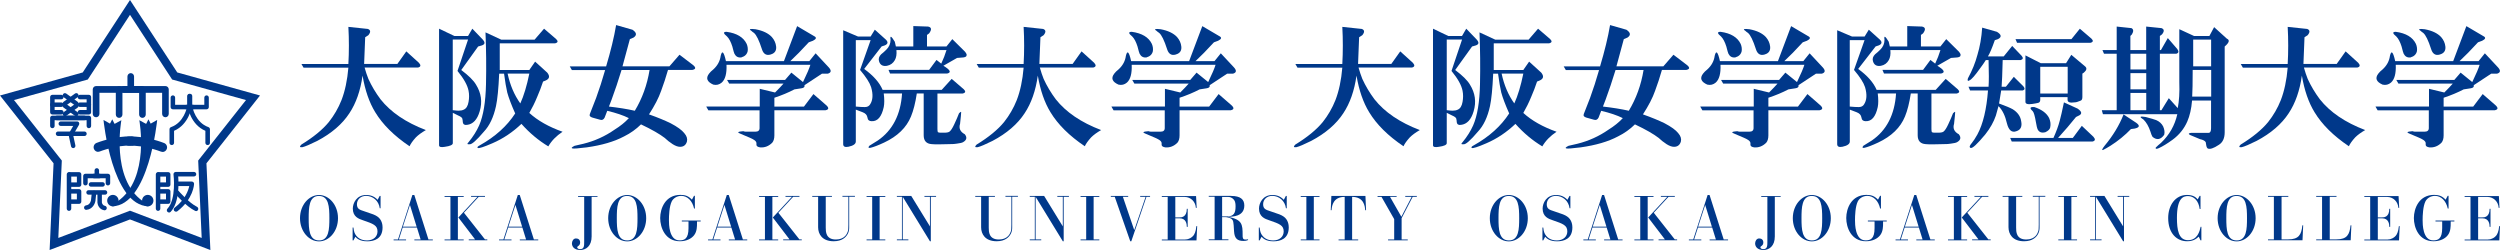 <?xml version="1.0" encoding="UTF-8"?>
<svg id="b" data-name="レイヤー 2" xmlns="http://www.w3.org/2000/svg" viewBox="0 0 400 40">
  <defs>
    <style>
      .d {
        fill: #00388a;
      }
    </style>
  </defs>
  <g id="c" data-name="t">
    <g>
      <g>
        <g>
          <g>
            <g>
              <g>
                <path class="d" d="M14.22,18.32h-1.43c-.2,0-.36-.16-.36-.36s.16-.36.36-.36h1.07v-1.71h-1.07c-.2,0-.36-.16-.36-.36s.16-.36.36-.36h1.43c.2,0,.36.16.36.36v2.43c0,.2-.16.36-.36.36Z"/>
                <path class="d" d="M14.22,17.11h-1.43c-.2,0-.36-.16-.36-.36s.16-.36.36-.36h1.43c.2,0,.36.16.36.36s-.16.36-.36.36Z"/>
              </g>
              <g>
                <path class="d" d="M9.81,18.32h-1.43c-.2,0-.36-.16-.36-.36v-2.43c0-.2.16-.36.36-.36h1.43c.2,0,.36.16.36.36s-.16.36-.36.36h-1.07v1.71h1.07c.2,0,.36.16.36.36s-.16.36-.36.36Z"/>
                <path class="d" d="M9.81,17.11h-1.43c-.2,0-.36-.16-.36-.36s.16-.36.36-.36h1.43c.2,0,.36.16.36.36s-.16.36-.36.36Z"/>
              </g>
              <g>
                <g>
                  <path class="d" d="M12.21,16.93c-.07,0-.14-.02-.21-.07l-1.82-1.31c-.16-.12-.2-.34-.08-.5.11-.16.34-.2.5-.08l1.82,1.31c.16.12.2.34.08.5-.07.1-.18.15-.29.15Z"/>
                  <path class="d" d="M10.39,16.93c-.11,0-.22-.05-.29-.15-.11-.16-.08-.39.08-.5l1.82-1.31c.16-.12.38-.08.5.08.11.16.08.39-.08.5l-1.82,1.31c-.06.05-.14.07-.21.07Z"/>
                </g>
                <g>
                  <path class="d" d="M12.21,18.6c-.07,0-.14-.02-.21-.07l-1.82-1.31c-.16-.12-.2-.34-.08-.5.11-.16.34-.2.5-.08l1.82,1.31c.16.12.2.34.08.5-.07.1-.18.15-.29.15Z"/>
                  <path class="d" d="M10.39,18.6c-.11,0-.22-.05-.29-.15-.11-.16-.08-.39.08-.5l1.82-1.31c.16-.12.38-.08.5.08.11.16.08.39-.08.5l-1.82,1.31c-.06.05-.14.07-.21.07Z"/>
                </g>
              </g>
            </g>
            <g>
              <path class="d" d="M8.38,20.51c-.2,0-.36-.16-.36-.36v-1.28c0-.2.16-.36.36-.36h5.13c.2,0,.36.16.36.36s-.16.36-.36.36h-4.77v.92c0,.2-.16.36-.36.36Z"/>
              <path class="d" d="M14.22,20.51c-.2,0-.36-.16-.36-.36v-.92h-4.77c-.2,0-.36-.16-.36-.36s.16-.36.36-.36h5.13c.2,0,.36.16.36.36v1.28c0,.2-.16.36-.36.36Z"/>
            </g>
            <path class="d" d="M11.72,23.7c-.16,0-.31-.12-.35-.28l-.39-1.81c-.02-.09,0-.18.04-.26l.69-1.2h-1.98c-.2,0-.36-.16-.36-.36s.16-.36.36-.36h2.6c.13,0,.25.07.31.18.06.11.06.25,0,.36l-.94,1.62.36,1.67c.04.19-.08.39-.27.43-.03,0-.05,0-.08,0Z"/>
            <path class="d" d="M13.51,21.76h-4.22c-.2,0-.36-.16-.36-.36s.16-.36.36-.36h4.22c.2,0,.36.16.36.36s-.16.36-.36.36Z"/>
          </g>
          <g>
            <g>
              <path class="d" d="M30.87,17.49h-3.21c-.2,0-.36-.16-.36-.36v-1.51c0-.2.16-.36.36-.36s.36.16.36.36v1.15h2.86c.2,0,.36.16.36.36s-.16.36-.36.36Z"/>
              <path class="d" d="M33.04,17.49h-3.21c-.2,0-.36-.16-.36-.36s.16-.36.36-.36h2.86v-1.15c0-.2.16-.36.36-.36s.36.16.36.36v1.51c0,.2-.16.36-.36.36Z"/>
            </g>
            <g>
              <path class="d" d="M27.48,23.21c-.2,0-.36-.16-.36-.36v-2.17c0-.15.1-.29.24-.34,2.06-.73,2.54-3.07,2.59-3.33v-1.64c0-.2.16-.36.36-.36s.36.16.36.36v1.67s0,.04,0,.05c-.02.12-.46,2.83-2.82,3.84v1.92c0,.2-.16.36-.36.36Z"/>
              <path class="d" d="M33.22,23.21c-.2,0-.36-.16-.36-.36v-1.92c-2.36-1-2.8-3.72-2.82-3.84,0-.02,0-.04,0-.05v-1.67c0-.2.16-.36.36-.36s.36.16.36.36v1.64c.05.26.53,2.61,2.59,3.33.14.05.24.19.24.34v2.17c0,.2-.16.36-.36.36Z"/>
            </g>
          </g>
          <g>
            <path class="d" d="M11.04,33.74c-.2,0-.36-.16-.36-.36v-5.48c0-.2.16-.36.36-.36s.36.16.36.36v5.48c0,.2-.16.36-.36.36Z"/>
            <path class="d" d="M12.66,29.9h-1.24c-.2,0-.36-.16-.36-.36s.16-.36.36-.36h.88v-.92h-1.14c-.2,0-.36-.16-.36-.36s.16-.36.36-.36h1.49c.2,0,.36.16.36.36v1.64c0,.2-.16.36-.36.36Z"/>
            <path class="d" d="M12.66,32.62h-1.24c-.2,0-.36-.16-.36-.36s.16-.36.36-.36h.88v-.92h-.98c-.2,0-.36-.16-.36-.36s.16-.36.36-.36h1.33c.2,0,.36.16.36.36v1.64c0,.2-.16.36-.36.36Z"/>
          </g>
          <g>
            <path class="d" d="M25.29,33.74c-.2,0-.36-.16-.36-.36v-5.48c0-.2.16-.36.36-.36s.36.16.36.36v5.48c0,.2-.16.36-.36.36Z"/>
            <path class="d" d="M26.92,29.9h-1.24c-.2,0-.36-.16-.36-.36s.16-.36.36-.36h.88v-.92h-1.14c-.2,0-.36-.16-.36-.36s.16-.36.36-.36h1.49c.2,0,.36.16.36.36v1.64c0,.2-.16.36-.36.36Z"/>
            <path class="d" d="M26.92,32.62h-1.24c-.2,0-.36-.16-.36-.36s.16-.36.36-.36h.88v-.92h-.98c-.2,0-.36-.16-.36-.36s.16-.36.36-.36h1.33c.2,0,.36.16.36.36v1.64c0,.2-.16.36-.36.36Z"/>
          </g>
          <g>
            <path class="d" d="M13.67,29.67c-.2,0-.36-.16-.36-.36v-1.15c0-.2.16-.36.36-.36h2.24c.2,0,.36.16.36.36s-.16.36-.36.36h-1.88v.79c0,.2-.16.36-.36.36Z"/>
            <path class="d" d="M17.27,29.67c-.2,0-.36-.16-.36-.36v-.79h-1.88c-.2,0-.36-.16-.36-.36s.16-.36.36-.36h2.24c.2,0,.36.16.36.36v1.15c0,.2-.16.36-.36.36Z"/>
          </g>
          <g>
            <path class="d" d="M16.41,29.87h-1.85c-.2,0-.36-.16-.36-.36s.16-.36.36-.36h1.85c.2,0,.36.16.36.36s-.16.36-.36.36Z"/>
            <path class="d" d="M16.8,31.15h-2.63c-.2,0-.36-.16-.36-.36s.16-.36.36-.36h2.63c.2,0,.36.16.36.36s-.16.36-.36.36Z"/>
          </g>
          <path class="d" d="M13.8,33.58c-.18,0-.33-.14-.35-.32-.02-.2.12-.37.32-.4.66-.07.79-.81.79-.82l.13-1.2c.02-.2.2-.34.39-.32.2.02.34.2.32.4l-.13,1.21c-.07.46-.46,1.34-1.42,1.44-.01,0-.02,0-.04,0Z"/>
          <path class="d" d="M16.72,33.64s-.04,0-.06,0c-.78-.14-1.04-.85-1.07-1.21v-1.44c0-.2.16-.36.35-.36s.36.16.36.36v1.39c.01.09.09.48.49.55.19.04.32.22.29.42-.03.17-.18.3-.35.3Z"/>
          <path class="d" d="M15.49,28.42c-.2,0-.36-.16-.36-.36v-.79c0-.2.16-.36.36-.36s.36.16.36.36v.79c0,.2-.16.36-.36.36Z"/>
          <path class="d" d="M27.05,34c-.09,0-.18-.03-.25-.1-.14-.14-.15-.37-.01-.51,1.45-1.53.98-5.44.97-5.48-.01-.1.02-.21.09-.28s.16-.12.27-.12h2.92c.2,0,.36.16.36.36s-.16.36-.36.36h-2.53c.09,1.11.19,4.19-1.21,5.67-.07.07-.16.11-.26.11Z"/>
          <path class="d" d="M28.15,33.87c-.11,0-.21-.05-.28-.14-.12-.16-.09-.38.07-.5,1.72-1.32,2.2-2.79,2.34-3.46h-1.93c-.2,0-.36-.16-.36-.36s.16-.36.36-.36h2.34c.1,0,.19.04.26.11.07.07.1.16.1.26,0,.1-.1,2.39-2.67,4.38-.06.05-.14.07-.22.07Z"/>
          <path class="d" d="M31.36,33.77c-.05,0-.1-.01-.15-.04-1.41-.68-3.1-2.63-3.17-2.71-.13-.15-.11-.38.04-.51.15-.13.37-.11.5.04.02.02,1.66,1.92,2.94,2.54.18.09.25.3.17.48-.06.13-.19.21-.32.21Z"/>
          <g>
            <g>
              <g>
                <path class="d" d="M15.37,18.76c-.3,0-.53-.24-.53-.54v-3.91c0-.3.24-.54.53-.54h7.21c.3,0,.53.24.53.54s-.24.54-.53.54h-6.67v3.37c0,.3-.24.54-.53.54Z"/>
                <path class="d" d="M26.47,18.76c-.3,0-.53-.24-.53-.54v-3.37h-6.09c-.3,0-.53-.24-.53-.54s.24-.54.53-.54h6.62c.3,0,.53.24.53.54v3.91c0,.3-.24.54-.53.54Z"/>
              </g>
              <g>
                <path class="d" d="M19.06,18.86c-.3,0-.53-.24-.53-.54v-3.97c0-.3.24-.54.53-.54s.53.24.53.54v3.97c0,.3-.24.54-.53.54Z"/>
                <path class="d" d="M22.79,18.86c-.3,0-.53-.24-.53-.54v-3.97c0-.3.24-.54.53-.54s.53.24.53.54v3.97c0,.3-.24.54-.53.54Z"/>
              </g>
            </g>
            <path class="d" d="M20.92,14.75c-.3,0-.53-.24-.53-.54v-1.97c0-.3.24-.54.53-.54s.53.24.53.54v1.97c0,.3-.24.54-.53.54Z"/>
          </g>
          <g>
            <g>
              <g>
                <path class="d" d="M18.45,19.76l.97-.53s-1.75,9.35,3.44,12.96l.91.82c-5.88-.1-7.21-13.82-7.21-13.82l1.04.59.36-.69.36.72"/>
                <path class="d" d="M24.55,32.1c0,.51-.41.92-.91.92s-.91-.41-.91-.92.41-.92.91-.92.91.41.91.92Z"/>
              </g>
              <g>
                <path class="d" d="M23.26,19.76l-.97-.53s1.75,9.35-3.44,12.96l-.91.82c5.88-.1,7.21-13.82,7.21-13.82l-1.04.59-.36-.69-.36.72"/>
                <path class="d" d="M17.15,32.1c0,.51.41.92.91.92s.91-.41.91-.92-.41-.92-.91-.92-.91.41-.91.92Z"/>
              </g>
            </g>
            <g>
              <path class="d" d="M15.71,24.3c-.29,0-.57-.18-.68-.47-.15-.38.04-.81.41-.96.12-.05,2.97-1.17,5.69-1.04.4.02.71.37.69.77-.02.41-.36.72-.76.7-2.4-.12-5.06.92-5.08.93-.09.03-.18.05-.27.05Z"/>
              <path class="d" d="M26,24.3c-.09,0-.18-.02-.27-.05-.03-.01-2.68-1.05-5.08-.93-.4.02-.74-.29-.76-.7-.02-.41.29-.75.69-.77,2.72-.14,5.57.99,5.69,1.04.37.15.56.58.41.96-.11.29-.39.47-.68.47Z"/>
            </g>
          </g>
        </g>
        <path class="d" d="M33.65,40l-12.85-4.89-12.86,4.89.63-13.87L0,15.28l13.24-3.69L20.8,0l7.56,11.59,13.24,3.69-8.57,10.85.63,13.87ZM2.24,16.01l7.65,9.68-.56,12.38,11.47-4.36,11.47,4.36-.56-12.38,7.65-9.68-11.82-3.29-6.74-10.35-6.75,10.35-11.82,3.29Z"/>
      </g>
      <g>
        <g>
          <path class="d" d="M58.35,10.86c.17.61.37,1.2.59,1.76.51,1.12,1.15,2.2,1.94,3.26,1.63,2.06,4.05,3.71,7.26,4.93-.68.39-1.21.78-1.6,1.17-.51.56-.84,1.03-1.01,1.42-2.48-1.67-4.3-3.48-5.49-5.44-.96-1.56-1.63-3.51-2.03-5.86-.34,2.4-1.04,4.41-2.11,6.02-1.13,1.73-2.84,3.21-5.15,4.43-1.13.56-1.91.89-2.36,1-.45.06-.51-.08-.17-.42,1.91-1.17,3.38-2.37,4.39-3.6.84-1.06,1.52-2.23,2.03-3.51.56-1.45.93-3.18,1.1-5.19h-7.17l-.34-.59h7.51c.11-1.95.11-3.93,0-5.94l3.12.33c.45.17.48.5.08,1l-.51.33c-.06,1.45-.11,2.87-.17,4.27h5.32l1.43-2.01,2.03,1.84c.34.39.28.64-.17.75h-8.52Z"/>
          <path class="d" d="M75.57,4.59l1.69,1.76c.39.45.34.75-.17.92l-.59.17-2.7,3.76c1.18.89,1.97,1.67,2.36,2.34.84,1.34,1.04,2.76.59,4.27-.39,1.34-1.07,2.06-2.03,2.17-.39.06-.62-.08-.67-.42,0-.17-.03-.36-.08-.59-.06-.17-.28-.33-.68-.5-.23-.11-.51-.25-.84-.42v4.85c0,.28-.42.47-1.27.59-.62.11-.93.03-.93-.25V4.59l2.45,1.17h2.19l.68-1.17ZM72.44,6.34v11.29c.51.06.82.08.93.08.34,0,.62-.06.84-.17.39-.17.65-.59.76-1.25.11-.61.11-1.2,0-1.76-.17-.89-.76-1.95-1.77-3.18l1.69-5.02h-2.45ZM79.87,11.78c-.11,2.4-.28,4.13-.51,5.19-.39,1.79-1.04,3.15-1.94,4.1-1.18,1.39-1.94,2.06-2.28,2.01-.39.05-.45-.06-.17-.33.73-.89,1.29-1.78,1.69-2.68.68-1.56,1.04-3.76,1.1-6.61.06-2.79.03-5.55-.08-8.28l2.53,1.17h5.32l1.52-1.76,1.94,1.67c.34.33.28.56-.17.67h-8.86v4.27h4.73l.93-1.34,1.94,1.76c.45.56.37.98-.25,1.26l-.42.17c-.28.84-.59,1.65-.93,2.43-.39.95-.82,1.81-1.27,2.59,1.35,1.23,3.12,2.23,5.32,3.01-1.01.67-1.77,1.45-2.28,2.34-1.58-.95-3.01-2.15-4.3-3.6-1.41,1.34-2.95,2.37-4.64,3.1-1.41.61-2.19.86-2.36.75-.11-.11,0-.25.34-.42,2.48-1.39,4.36-3.09,5.66-5.1-.62-1.39-1.04-2.51-1.27-3.35-.17-.72-.34-1.73-.51-3.01h-.76ZM81.22,11.78c.39,1.84,1.07,3.43,2.03,4.77.56-1.23,1.04-2.82,1.44-4.77h-3.46Z"/>
          <path class="d" d="M108.74,8.77l2.19,1.67c.45.39.39.64-.17.75h-3.88c-.34,1.17-.7,2.29-1.1,3.35-.39,1.12-1.04,2.37-1.94,3.76,1.41.5,2.56.98,3.46,1.42,1.07.56,1.8,1.09,2.19,1.59.39.45.53.89.42,1.34-.17.56-.54.84-1.1.84-.34,0-.73-.14-1.18-.42-.51-.33-.93-.67-1.27-1-.79-.61-2.05-1.34-3.8-2.17-.79.78-1.69,1.42-2.7,1.92-1.58.84-3.57,1.42-5.99,1.76-1.35.17-2.11.22-2.28.17-.23-.06-.11-.2.34-.42.45-.11.93-.22,1.43-.33,1.8-.45,3.46-1.2,4.98-2.26.9-.56,1.66-1.17,2.28-1.84-.9-.45-2.06-.84-3.46-1.17-.17.45-.31.81-.42,1.09-.17.33-.42.45-.76.33l-1.18-.33c-.39-.11-.54-.31-.42-.59.17-.45.51-1.31,1.01-2.59.51-1.39.98-2.87,1.43-4.43h-5.32l-.34-.59h5.82c.73-2.45,1.27-4.65,1.6-6.61l2.62.75c.67.45.73.87.17,1.25l-.59.25c-.39,1.45-.79,2.9-1.18,4.35h7.51l1.6-1.84ZM99.45,11.19c-.51,1.67-1.04,3.26-1.6,4.77l-.42,1.09c1.52.17,2.9.39,4.14.67,1.18-1.95,1.97-4.13,2.36-6.52h-4.47Z"/>
          <path class="d" d="M113.04,17.05h8.52v-2.84l2.45.59c.56-.56,1.01-1.03,1.35-1.42h-8.69l-.34-.59h9.28l1.01-1.17,1.86,1.51c.62-1.28,1.01-2.2,1.18-2.76h-13.42c.06,1.39-.2,2.34-.76,2.84-.39.33-.84.45-1.35.33-1.01-.45-1.24-1.03-.68-1.76.17-.22.39-.45.68-.67.67-.61,1.07-1.34,1.18-2.17.22-.95.51-.67.84.84h9.28c.62-1.62,1.32-3.48,2.11-5.6l2.7,1.59c.45.22.39.47-.17.75l-.67.25c-1.13,1.23-2.11,2.23-2.95,3.01h3.04l1.01-1.25,2.11,2.26c.45.5.39.84-.17,1h-.93l-2.79,1.84c.06.28-.11.45-.51.5l-1.1.17c-.96.5-2.03.95-3.21,1.34v1.42h4.73l1.52-2.01,2.11,1.84c.39.39.34.64-.17.75h-8.19v4.02c0,.5-.11.89-.34,1.17-.56.56-1.21.81-1.94.75-.39-.06-.59-.2-.59-.42v-.25c0-.17-.11-.33-.34-.5-.23-.17-.96-.5-2.19-1-.62-.22-.48-.36.42-.42.17.06.31.08.42.08.17,0,.2,0,.08,0h1.43c.45,0,.68-.19.68-.58v-2.84h-8.19l-.34-.59ZM118.61,9.19c-.51.06-.87-.14-1.1-.59-.06-.11-.17-.5-.34-1.17-.23-.72-.51-1.26-.84-1.59-.62-.5-.65-.75-.08-.75,1.63.22,2.7.87,3.21,1.92.17.39.22.78.17,1.17-.11.5-.45.84-1.01,1ZM121.9,7.85c-.45-1.39-.87-2.26-1.27-2.59-.17-.11-.31-.22-.42-.33-.45-.28-.23-.36.67-.25,1.18.22,2.05.64,2.62,1.25.39.45.62.95.68,1.51.06.56-.14.95-.59,1.17-.84.39-1.41.14-1.69-.75Z"/>
          <path class="d" d="M141.4,14.96c.11.89.11,1.62,0,2.17-.34,1.56-.99,2.31-1.94,2.26-.39,0-.62-.19-.67-.59-.06-.39-.31-.67-.76-.84l-1.1-.42v5.1c0,.39-.39.67-1.18.84-.56.11-.84-.03-.84-.42V4.84l2.36,1h2.03l.67-1.09,1.77,1.59c.39.39.34.7-.17.92l-.51.17-2.79,3.6c1.46,1.06,2.45,2.17,2.95,3.35h9.45l1.6-1.76,1.94,1.67c.34.33.28.56-.17.67h-4.05v5.69c0,.28.03.45.08.5.11.06.25.08.42.08h.59c.39,0,.67-.05.84-.17.22-.17.48-.56.76-1.17.34-.72.59-1.31.76-1.76.28-.28.39-.31.34-.08,0,.17-.06.75-.17,1.76-.23.73.03,1.28.76,1.67.39.5.31.92-.25,1.25-.17.11-.51.19-1.01.25-.28.06-.68.08-1.18.08-1.41.05-2.36.05-2.87,0-.84-.06-1.27-.53-1.27-1.42v-6.69h-1.1c-.23,1.51-.54,2.73-.93,3.68-.73,1.79-2.17,3.18-4.3,4.18-.96.45-1.69.72-2.19.84-.34.06-.39-.06-.17-.33.45-.28.9-.56,1.35-.84,2.36-1.62,3.66-4.13,3.88-7.53h-2.95ZM136.93,6.43v10.62c.62.06,1.1.08,1.44.08.39,0,.67-.14.84-.42.45-.67.51-1.59.17-2.76-.23-.72-.82-1.64-1.77-2.76l1.69-4.77h-2.36ZM143.43,8.02c.06.67-.03,1.2-.25,1.59-.28.5-.7.81-1.27.92-.68.11-1.1-.14-1.27-.75-.11-.39,0-.75.34-1.09.28-.22.56-.47.84-.75.45-.45.67-.97.67-1.59-.11-.72.11-.61.68.33.06.22.11.47.17.75h2.79v-3.26l2.36.08c.56.11.62.47.17,1.09l-.34.25v1.84h3.12l.93-1.17,2.03,2.01c.22.28.31.47.25.59,0,.17-.17.28-.51.33l-1.01.08c-.96.56-1.69.98-2.19,1.25,1.12.67,1.32,1.09.59,1.25h-9.12l-.25-.59h6.5l1.18-1.59.76.59c.34-.72.62-1.45.84-2.17h-8.02Z"/>
          <path class="d" d="M166.39,10.86c.17.61.37,1.2.59,1.76.51,1.12,1.15,2.2,1.94,3.26,1.63,2.06,4.05,3.71,7.26,4.93-.68.39-1.21.78-1.6,1.17-.51.56-.84,1.03-1.01,1.42-2.48-1.67-4.3-3.48-5.49-5.44-.96-1.56-1.63-3.51-2.03-5.86-.34,2.4-1.04,4.41-2.11,6.02-1.13,1.73-2.84,3.21-5.15,4.43-1.13.56-1.91.89-2.36,1-.45.06-.51-.08-.17-.42,1.91-1.17,3.38-2.37,4.39-3.6.84-1.06,1.52-2.23,2.03-3.51.56-1.45.93-3.18,1.1-5.19h-7.17l-.34-.59h7.51c.11-1.95.11-3.93,0-5.94l3.12.33c.45.17.48.5.08,1l-.51.33c-.06,1.45-.11,2.87-.17,4.27h5.32l1.43-2.01,2.03,1.84c.34.39.28.64-.17.75h-8.52Z"/>
          <path class="d" d="M177.87,17.05h8.52v-2.84l2.45.59c.56-.56,1.01-1.03,1.35-1.42h-8.69l-.34-.59h9.28l1.01-1.17,1.86,1.51c.62-1.28,1.01-2.2,1.18-2.76h-13.42c.06,1.39-.2,2.34-.76,2.84-.39.33-.84.45-1.35.33-1.01-.45-1.24-1.03-.68-1.76.17-.22.39-.45.68-.67.67-.61,1.07-1.34,1.18-2.17.22-.95.51-.67.84.84h9.28c.62-1.62,1.32-3.48,2.11-5.6l2.7,1.59c.45.22.39.47-.17.75l-.67.25c-1.13,1.23-2.11,2.23-2.95,3.01h3.04l1.01-1.25,2.11,2.26c.45.5.39.84-.17,1h-.93l-2.79,1.84c.06.28-.11.45-.51.5l-1.1.17c-.96.5-2.03.95-3.21,1.34v1.42h4.73l1.52-2.01,2.11,1.84c.39.39.34.64-.17.75h-8.19v4.02c0,.5-.11.89-.34,1.17-.56.56-1.21.81-1.94.75-.39-.06-.59-.2-.59-.42v-.25c0-.17-.11-.33-.34-.5-.23-.17-.96-.5-2.19-1-.62-.22-.48-.36.42-.42.17.06.31.08.42.08.17,0,.2,0,.08,0h1.43c.45,0,.68-.19.68-.58v-2.84h-8.19l-.34-.59ZM183.44,9.19c-.51.06-.87-.14-1.1-.59-.06-.11-.17-.5-.34-1.17-.23-.72-.51-1.26-.84-1.59-.62-.5-.65-.75-.08-.75,1.63.22,2.7.87,3.21,1.92.17.39.22.78.17,1.17-.11.5-.45.84-1.01,1ZM186.73,7.85c-.45-1.39-.87-2.26-1.27-2.59-.17-.11-.31-.22-.42-.33-.45-.28-.23-.36.67-.25,1.18.22,2.05.64,2.62,1.25.39.45.62.95.68,1.51.06.56-.14.95-.59,1.17-.84.39-1.41.14-1.69-.75Z"/>
          <path class="d" d="M217.38,10.86c.17.61.37,1.2.59,1.76.51,1.12,1.15,2.2,1.94,3.26,1.63,2.06,4.05,3.71,7.26,4.93-.68.39-1.21.78-1.6,1.17-.51.56-.84,1.03-1.01,1.42-2.48-1.67-4.3-3.48-5.49-5.44-.96-1.56-1.63-3.51-2.03-5.86-.34,2.4-1.04,4.41-2.11,6.02-1.13,1.73-2.84,3.21-5.15,4.43-1.13.56-1.91.89-2.36,1-.45.06-.51-.08-.17-.42,1.91-1.17,3.38-2.37,4.39-3.6.84-1.06,1.52-2.23,2.03-3.51.56-1.45.93-3.18,1.1-5.19h-7.17l-.34-.59h7.51c.11-1.95.11-3.93,0-5.94l3.12.33c.45.17.48.5.08,1l-.51.33c-.06,1.45-.11,2.87-.17,4.27h5.32l1.43-2.01,2.03,1.84c.34.39.28.64-.17.75h-8.52Z"/>
          <path class="d" d="M234.6,4.59l1.69,1.76c.39.45.34.75-.17.92l-.59.17-2.7,3.76c1.18.89,1.97,1.67,2.36,2.34.84,1.34,1.04,2.76.59,4.27-.39,1.34-1.07,2.06-2.03,2.17-.39.06-.62-.08-.67-.42,0-.17-.03-.36-.08-.59-.06-.17-.28-.33-.68-.5-.23-.11-.51-.25-.84-.42v4.85c0,.28-.42.47-1.27.59-.62.11-.93.03-.93-.25V4.59l2.45,1.17h2.19l.68-1.17ZM231.48,6.34v11.29c.51.06.82.08.93.08.34,0,.62-.06.84-.17.39-.17.65-.59.76-1.25.11-.61.11-1.2,0-1.76-.17-.89-.76-1.95-1.77-3.18l1.69-5.02h-2.45ZM238.91,11.78c-.11,2.4-.28,4.13-.51,5.19-.39,1.79-1.04,3.15-1.94,4.1-1.18,1.39-1.94,2.06-2.28,2.01-.39.05-.45-.06-.17-.33.73-.89,1.29-1.78,1.69-2.68.68-1.56,1.04-3.76,1.1-6.61.06-2.79.03-5.55-.08-8.28l2.53,1.17h5.32l1.52-1.76,1.94,1.67c.34.33.28.56-.17.67h-8.86v4.27h4.73l.93-1.34,1.94,1.76c.45.56.37.98-.25,1.26l-.42.17c-.28.84-.59,1.65-.93,2.43-.39.95-.82,1.81-1.27,2.59,1.35,1.23,3.12,2.23,5.32,3.01-1.01.67-1.77,1.45-2.28,2.34-1.58-.95-3.01-2.15-4.3-3.6-1.41,1.34-2.95,2.37-4.64,3.1-1.41.61-2.19.86-2.36.75-.11-.11,0-.25.34-.42,2.48-1.39,4.36-3.09,5.66-5.1-.62-1.39-1.04-2.51-1.27-3.35-.17-.72-.34-1.73-.51-3.01h-.76ZM240.26,11.78c.39,1.84,1.07,3.43,2.03,4.77.56-1.23,1.04-2.82,1.44-4.77h-3.46Z"/>
          <path class="d" d="M267.77,8.77l2.19,1.67c.45.39.39.64-.17.75h-3.88c-.34,1.17-.7,2.29-1.1,3.35-.39,1.12-1.04,2.37-1.94,3.76,1.41.5,2.56.98,3.46,1.42,1.07.56,1.8,1.09,2.19,1.59.39.45.53.89.42,1.34-.17.56-.54.84-1.1.84-.34,0-.73-.14-1.18-.42-.51-.33-.93-.67-1.27-1-.79-.61-2.05-1.34-3.8-2.17-.79.78-1.69,1.42-2.7,1.92-1.58.84-3.57,1.42-5.99,1.76-1.35.17-2.11.22-2.28.17-.23-.06-.11-.2.34-.42.45-.11.93-.22,1.43-.33,1.8-.45,3.46-1.2,4.98-2.26.9-.56,1.66-1.17,2.28-1.84-.9-.45-2.06-.84-3.46-1.17-.17.45-.31.81-.42,1.09-.17.33-.42.45-.76.33l-1.18-.33c-.39-.11-.54-.31-.42-.59.17-.45.51-1.31,1.01-2.59.51-1.39.98-2.87,1.43-4.43h-5.32l-.34-.59h5.82c.73-2.45,1.27-4.65,1.6-6.61l2.62.75c.67.45.73.87.17,1.25l-.59.25c-.39,1.45-.79,2.9-1.18,4.35h7.51l1.6-1.84ZM258.49,11.19c-.51,1.67-1.04,3.26-1.6,4.77l-.42,1.09c1.52.17,2.9.39,4.14.67,1.18-1.95,1.97-4.13,2.36-6.52h-4.47Z"/>
          <path class="d" d="M272.08,17.05h8.52v-2.84l2.45.59c.56-.56,1.01-1.03,1.35-1.42h-8.69l-.34-.59h9.28l1.01-1.17,1.86,1.51c.62-1.28,1.01-2.2,1.18-2.76h-13.42c.06,1.39-.2,2.34-.76,2.84-.39.33-.84.45-1.35.33-1.01-.45-1.24-1.03-.68-1.76.17-.22.39-.45.68-.67.67-.61,1.07-1.34,1.18-2.17.22-.95.51-.67.84.84h9.28c.62-1.62,1.32-3.48,2.11-5.6l2.7,1.59c.45.22.39.47-.17.75l-.67.25c-1.13,1.23-2.11,2.23-2.95,3.01h3.04l1.01-1.25,2.11,2.26c.45.5.39.84-.17,1h-.93l-2.79,1.84c.06.28-.11.45-.51.5l-1.1.17c-.96.5-2.03.95-3.21,1.34v1.42h4.73l1.52-2.01,2.11,1.84c.39.39.34.64-.17.75h-8.19v4.02c0,.5-.11.89-.34,1.17-.56.56-1.21.81-1.94.75-.39-.06-.59-.2-.59-.42v-.25c0-.17-.11-.33-.34-.5-.23-.17-.96-.5-2.19-1-.62-.22-.48-.36.42-.42.17.06.31.08.42.08.17,0,.2,0,.08,0h1.43c.45,0,.68-.19.68-.58v-2.84h-8.19l-.34-.59ZM277.65,9.19c-.51.06-.87-.14-1.1-.59-.06-.11-.17-.5-.34-1.17-.23-.72-.51-1.26-.84-1.59-.62-.5-.65-.75-.08-.75,1.63.22,2.7.87,3.21,1.92.17.39.22.78.17,1.17-.11.5-.45.84-1.01,1ZM280.94,7.85c-.45-1.39-.87-2.26-1.27-2.59-.17-.11-.31-.22-.42-.33-.45-.28-.23-.36.67-.25,1.18.22,2.05.64,2.62,1.25.39.45.62.95.68,1.51.06.56-.14.95-.59,1.17-.84.39-1.41.14-1.69-.75Z"/>
          <path class="d" d="M300.44,14.96c.11.89.11,1.62,0,2.17-.34,1.56-.99,2.31-1.94,2.26-.39,0-.62-.19-.67-.59-.06-.39-.31-.67-.76-.84l-1.1-.42v5.1c0,.39-.39.67-1.18.84-.56.11-.84-.03-.84-.42V4.84l2.36,1h2.03l.67-1.09,1.77,1.59c.39.39.34.7-.17.92l-.51.17-2.79,3.6c1.46,1.06,2.45,2.17,2.95,3.35h9.45l1.6-1.76,1.94,1.67c.34.33.28.56-.17.67h-4.05v5.69c0,.28.03.45.08.5.11.06.25.08.42.08h.59c.39,0,.67-.05.84-.17.22-.17.48-.56.76-1.17.34-.72.59-1.31.76-1.76.28-.28.39-.31.34-.08,0,.17-.06.75-.17,1.76-.23.73.03,1.28.76,1.67.39.5.31.92-.25,1.25-.17.11-.51.19-1.01.25-.28.06-.68.08-1.18.08-1.41.05-2.36.05-2.87,0-.84-.06-1.27-.53-1.27-1.42v-6.69h-1.1c-.23,1.51-.54,2.73-.93,3.68-.73,1.79-2.17,3.18-4.3,4.18-.96.45-1.69.72-2.19.84-.34.06-.39-.06-.17-.33.45-.28.9-.56,1.35-.84,2.36-1.62,3.66-4.13,3.88-7.53h-2.95ZM295.96,6.43v10.62c.62.06,1.1.08,1.44.08.39,0,.67-.14.84-.42.45-.67.51-1.59.17-2.76-.23-.72-.82-1.64-1.77-2.76l1.69-4.77h-2.36ZM302.46,8.02c.06.67-.03,1.2-.25,1.59-.28.5-.7.81-1.27.92-.68.11-1.1-.14-1.27-.75-.11-.39,0-.75.34-1.09.28-.22.56-.47.84-.75.45-.45.67-.97.67-1.59-.11-.72.11-.61.68.33.06.22.11.47.17.75h2.79v-3.26l2.36.08c.56.11.62.47.17,1.09l-.34.25v1.84h3.12l.93-1.17,2.03,2.01c.22.28.31.47.25.59,0,.17-.17.28-.51.33l-1.01.08c-.96.56-1.69.98-2.19,1.25,1.12.67,1.32,1.09.59,1.25h-9.12l-.25-.59h6.5l1.18-1.59.76.59c.34-.72.62-1.45.84-2.17h-8.02Z"/>
          <path class="d" d="M317.74,9.6c-.28.45-.59.89-.93,1.34-.79,1.12-1.35,1.76-1.69,1.92-.28.17-.37.06-.25-.33.67-1.23,1.18-2.48,1.52-3.76.39-1.28.65-2.73.76-4.35l2.36.67c.73.45.79.84.17,1.17l-.51.17c-.45,1.28-.82,2.15-1.1,2.59h2.53l1.35-1.67,1.52,1.59c.28.33.22.56-.17.67h-2.87c-.06,2.17-.11,3.6-.17,4.27h.68l1.27-1.59,1.52,1.51c.28.33.25.56-.08.67h-3.46c-.11.67-.23,1.37-.34,2.09,1.07.39,1.8.7,2.19.92.79.5,1.24,1.14,1.35,1.92.17.84-.08,1.37-.76,1.59-.73.28-1.24-.14-1.52-1.25-.28-1.23-.73-2.15-1.35-2.76-.17.61-.31,1.12-.42,1.51-.34,1-.9,2.01-1.69,3.01-1.3,1.56-2.08,2.29-2.36,2.17-.23-.11-.17-.36.17-.75.28-.33.59-.81.93-1.42.9-1.67,1.46-4.02,1.69-7.03h-2.87l-.25-.59h3.21c.06-.84.06-2.26,0-4.27h-.42ZM333.1,20.14l1.86,1.76c.34.39.28.64-.17.75h-12.91l-.25-.58h6.92c.45-1,.79-1.92,1.01-2.76.17-.61.39-1.59.67-2.93l2.19,1c.73.5.76.89.08,1.17l-.34.17c-.84,1.06-1.8,2.17-2.87,3.35h2.36l1.43-1.92ZM332.77,4.59l1.86,1.59c.34.33.28.56-.17.67h-11.73l-.25-.59h8.95l1.35-1.67ZM326.44,15.54v.42c0,.28-.11.45-.34.5-.23.06-.54.11-.93.17-.73.11-1.1,0-1.1-.33v-7.44l2.45,1.25h4.05l.84-1.34,2.19,1.84c.34.28.28.61-.17,1l-.25.17v3.76c0,.33-.11.53-.34.59-.39.17-.7.25-.93.25-.73.11-1.1-.03-1.1-.42v-.42h-4.39ZM325.25,17.8c-.56-.5-.48-.72.25-.67,1.18.39,1.97.98,2.36,1.76.22.5.28,1,.17,1.51-.06.28-.31.53-.76.75-.62.17-1.04,0-1.27-.5-.06-.11-.14-.47-.25-1.09-.17-1-.34-1.59-.51-1.76ZM326.44,10.69v4.27h4.39v-4.27h-4.39Z"/>
          <path class="d" d="M336.31,17.63h2.36v-9.03h-2.03l-.25-.59h2.28v-3.76l2.36.25c.34.17.37.5.08,1l-.25.25v2.26h2.53v-3.76l2.45.25c.45.17.48.5.08,1l-.34.25v2.26h.17l1.1-1.92,1.52,1.76c.28.39.22.64-.17.75h-2.62v9.03h.25l1.18-1.92,1.43,1.59c.22-1.12.31-2.51.25-4.18V4.67l2.36,1.09h2.45l.76-1.42,2.03,1.84c.51.22.39.64-.34,1.26v13.72c0,.95-.31,1.62-.93,2.01-.84.56-1.43.75-1.77.59-.11-.06-.2-.22-.25-.5-.06-.28-.08-.45-.08-.5-.11-.22-.42-.39-.93-.5-.51-.22-1.04-.45-1.6-.67-.28-.17-.23-.28.17-.33h2.79c.28,0,.42-.25.42-.75v-4.43h-3.04c-.11,1.34-.37,2.45-.76,3.35-.51,1.17-1.3,2.15-2.36,2.93-.84.61-1.58,1.06-2.19,1.34-.39.17-.56.14-.51-.08.28-.28.56-.53.84-.75,1.35-1.28,2.22-2.81,2.62-4.6h-11.9l-.17-.59ZM340.95,20.65c-.96,1-2.06,1.9-3.29,2.68-.45.28-.84.5-1.18.67-.23.06-.14-.17.25-.67,1.35-1.62,2.36-3.29,3.04-5.02l2.03,1.34c.62.45.53.75-.25.92l-.59.08ZM340.87,8.6v2.51h2.53v-2.51h-2.53ZM340.87,14.29h2.53v-2.59h-2.53v2.59ZM340.87,14.87v2.76h2.53v-2.76h-2.53ZM346.27,21.57c-.56.78-1.18.89-1.86.33-.11-.17-.23-.45-.34-.84-.28-.84-.65-1.48-1.1-1.92-.73-.45-.62-.59.34-.42.84.22,1.41.39,1.69.5.51.22.87.56,1.1,1,.22.5.28.95.17,1.34ZM350.83,11.19c0,2.01-.03,3.43-.08,4.27h3.04v-4.27h-2.95ZM350.91,10.61h2.87v-4.27h-2.87v4.27Z"/>
          <path class="d" d="M368.64,10.86c.17.61.37,1.2.59,1.76.51,1.12,1.15,2.2,1.94,3.26,1.63,2.06,4.05,3.71,7.26,4.93-.68.39-1.21.78-1.6,1.17-.51.56-.84,1.03-1.01,1.42-2.48-1.67-4.3-3.48-5.49-5.44-.96-1.56-1.63-3.51-2.03-5.86-.34,2.4-1.04,4.41-2.11,6.02-1.13,1.73-2.84,3.21-5.15,4.43-1.13.56-1.91.89-2.36,1-.45.06-.51-.08-.17-.42,1.91-1.17,3.38-2.37,4.39-3.6.84-1.06,1.52-2.23,2.03-3.51.56-1.45.93-3.18,1.1-5.19h-7.17l-.34-.59h7.51c.11-1.95.11-3.93,0-5.94l3.12.33c.45.17.48.5.08,1l-.51.33c-.06,1.45-.11,2.87-.17,4.27h5.32l1.43-2.01,2.03,1.84c.34.39.28.64-.17.75h-8.52Z"/>
          <path class="d" d="M380.12,17.05h8.52v-2.84l2.45.59c.56-.56,1.01-1.03,1.35-1.42h-8.69l-.34-.59h9.28l1.01-1.17,1.86,1.51c.62-1.28,1.01-2.2,1.18-2.76h-13.42c.06,1.39-.2,2.34-.76,2.84-.39.33-.84.45-1.35.33-1.01-.45-1.24-1.03-.68-1.76.17-.22.39-.45.68-.67.67-.61,1.07-1.34,1.18-2.17.22-.95.51-.67.84.84h9.28c.62-1.62,1.32-3.48,2.11-5.6l2.7,1.59c.45.22.39.47-.17.75l-.67.25c-1.13,1.23-2.11,2.23-2.95,3.01h3.04l1.01-1.25,2.11,2.26c.45.5.39.84-.17,1h-.93l-2.79,1.84c.06.28-.11.45-.51.5l-1.1.17c-.96.5-2.03.95-3.21,1.34v1.42h4.73l1.52-2.01,2.11,1.84c.39.39.34.64-.17.75h-8.19v4.02c0,.5-.11.89-.34,1.17-.56.56-1.21.81-1.94.75-.39-.06-.59-.2-.59-.42v-.25c0-.17-.11-.33-.34-.5-.23-.17-.96-.5-2.19-1-.62-.22-.48-.36.42-.42.17.06.31.08.42.08.17,0,.2,0,.08,0h1.43c.45,0,.68-.19.68-.58v-2.84h-8.19l-.34-.59ZM385.69,9.19c-.51.06-.87-.14-1.1-.59-.06-.11-.17-.5-.34-1.17-.23-.72-.51-1.26-.84-1.59-.62-.5-.65-.75-.08-.75,1.63.22,2.7.87,3.21,1.92.17.39.22.78.17,1.17-.11.5-.45.84-1.01,1ZM388.98,7.85c-.45-1.39-.87-2.26-1.27-2.59-.17-.11-.31-.22-.42-.33-.45-.28-.23-.36.67-.25,1.18.22,2.05.64,2.62,1.25.39.45.62.95.68,1.51.06.56-.14.95-.59,1.17-.84.39-1.41.14-1.69-.75Z"/>
        </g>
        <g>
          <path class="d" d="M51.04,31.2c1.6,0,3.04,1.59,3.04,3.71s-1.44,3.71-3.04,3.71-3.04-1.58-3.04-3.71,1.45-3.71,3.04-3.71ZM51.06,38.47c1.58,0,1.64-1.83,1.64-3.56,0-1.85-.1-3.56-1.68-3.56s-1.63,1.88-1.63,3.56c0,1.8.07,3.56,1.67,3.56Z"/>
          <path class="d" d="M60.9,33.32h-.14c-.15-1.18-1.1-1.98-2.18-1.98-.87,0-1.47.57-1.47,1.34s.47.89,1.13,1.11c1.47.48,1.74.59,2.12.84.76.5.85,1.37.85,1.75,0,1.85-1.35,2.23-2.45,2.23-1.23,0-1.69-.5-1.9-.73l-.31.58h-.13v-2.06h.13c.08.63.15.95.48,1.35.19.22.66.72,1.69.72s1.68-.62,1.68-1.44c0-.98-.67-1.22-2.33-1.79-.66-.22-1.62-.55-1.62-1.87,0-.87.6-2.17,2.13-2.17.38,0,1.17.04,1.84.77l.33-.62h.14v1.97Z"/>
          <path class="d" d="M64.43,36.41l-.61,1.9h1.15v.14h-1.99v-.14h.7l2.3-7.11h.31l2.26,7.11h.7v.14h-2.95v-.14h1l-.59-1.9h-2.28ZM66.66,36.27l-1.07-3.48-1.13,3.48h2.19Z"/>
          <path class="d" d="M73.26,38.31h.93v.14h-3.06v-.14h.94v-6.81h-.94v-.14h3.06v.14h-.93v6.81ZM77.6,31.35v.14h-1.01l-2.36,2.55,3.36,4.26h.38v.14h-2.97v-.14h1.01l-2.67-3.5,3.06-3.31h-1.03v-.14h2.24Z"/>
          <path class="d" d="M81.3,36.41l-.61,1.9h1.15v.14h-1.99v-.14h.7l2.3-7.11h.31l2.26,7.11h.7v.14h-2.95v-.14h1l-.59-1.9h-2.28ZM83.54,36.27l-1.07-3.48-1.13,3.48h2.19Z"/>
          <path class="d" d="M95.6,31.5h-.94v6.34c0,1.52-.9,2.16-1.82,2.16-1.05,0-1.33-.63-1.33-1.05,0-.35.21-.8.65-.8.37,0,.66.21.66.64,0,.17-.06.39-.21.5-.19.15-.26.2-.26.27,0,0,0,.3.48.3.64,0,.64-.53.64-1.24v-7.11h-.98v-.14h3.11v.14Z"/>
          <path class="d" d="M100.35,31.2c1.6,0,3.04,1.59,3.04,3.71s-1.44,3.71-3.04,3.71-3.04-1.58-3.04-3.71,1.45-3.71,3.04-3.71ZM100.36,38.47c1.58,0,1.64-1.83,1.64-3.56,0-1.85-.1-3.56-1.68-3.56s-1.63,1.88-1.63,3.56c0,1.8.07,3.56,1.67,3.56Z"/>
          <path class="d" d="M111.18,31.35v2.01h-.13c-.27-1.24-1.07-2.02-2.05-2.02-.73,0-1.29.42-1.52.88-.4.81-.45,2.27-.45,2.99,0,.63,0,3.25,1.69,3.25.78,0,1.44-.24,1.44-1.96v-1.07h-1.07v-.14h3.02v.14h-.59v.29c0,.51,0,1.29-.44,1.88-.44.6-1.28,1-2.3,1-2.36,0-3.15-2.2-3.15-3.71s.8-3.71,3.24-3.71c.82,0,1.32.22,1.84.77l.33-.62h.13Z"/>
          <path class="d" d="M114.74,36.41l-.61,1.9h1.15v.14h-1.99v-.14h.7l2.3-7.11h.31l2.26,7.11h.7v.14h-2.95v-.14h1l-.59-1.9h-2.28ZM116.98,36.27l-1.07-3.48-1.13,3.48h2.19Z"/>
          <path class="d" d="M123.58,38.31h.93v.14h-3.06v-.14h.94v-6.81h-.94v-.14h3.06v.14h-.93v6.81ZM127.91,31.35v.14h-1.01l-2.36,2.55,3.36,4.26h.38v.14h-2.97v-.14h1.01l-2.67-3.5,3.06-3.31h-1.03v-.14h2.24Z"/>
          <path class="d" d="M133.11,31.35v.14h-.99v4.93c0,.63,0,1.9,1.62,1.9.5,0,1.52-.14,1.89-1.24.09-.26.11-.43.11-1.11v-4.49h-.95v-.14h2v.14h-.92v4.79c0,.36,0,.72-.23,1.15-.28.52-.89,1.18-2.25,1.18-1.84,0-2.49-1.14-2.49-2.24v-4.87h-.94v-.14h3.15Z"/>
          <path class="d" d="M140.74,38.31h.91v.14h-3v-.14h.9v-6.81h-.9v-.14h3v.14h-.91v6.81Z"/>
          <path class="d" d="M145.8,31.35l2.99,4.87v-4.73h-.88v-.14h1.86v.14h-.84v7.11h-.14l-4.35-7.11v6.81h.9v.14h-1.84v-.14h.81v-6.81h-.81v-.14h2.31Z"/>
          <path class="d" d="M159.19,31.35v.14h-.99v4.93c0,.63,0,1.9,1.62,1.9.5,0,1.52-.14,1.89-1.24.09-.26.11-.43.11-1.11v-4.49h-.95v-.14h2v.14h-.92v4.79c0,.36,0,.72-.23,1.15-.28.52-.89,1.18-2.25,1.18-1.84,0-2.49-1.14-2.49-2.24v-4.87h-.94v-.14h3.15Z"/>
          <path class="d" d="M167.06,31.35l2.99,4.87v-4.73h-.88v-.14h1.86v.14h-.84v7.11h-.14l-4.35-7.11v6.81h.9v.14h-1.84v-.14h.81v-6.81h-.81v-.14h2.31Z"/>
          <path class="d" d="M174.98,38.31h.91v.14h-3v-.14h.9v-6.81h-.9v-.14h3v.14h-.91v6.81Z"/>
          <path class="d" d="M180.51,31.35v.14h-.85l1.82,5.33,1.82-5.33h-.87v-.14h1.58v.14h-.58l-2.42,7.11h-.17l-2.48-7.11h-.63v-.14h2.77Z"/>
          <path class="d" d="M189.66,38.31c.6,0,1.06-.34,1.28-.61.15-.19.4-.61.48-1.52h.13l-.11,2.28h-5.55v-.14h.94v-6.81h-.94v-.14h5.48l.1,1.89h-.13c-.06-.98-.8-1.75-1.81-1.75h-1.48v3.27h.69c.25,0,1.15,0,1.15-1.37h.14v2.89h-.14c0-.42-.09-1.37-1.15-1.37h-.69v3.4h1.61Z"/>
          <path class="d" d="M196.99,31.35c1.49,0,2.1.56,2.1,1.53,0,1.78-1.88,1.8-2.67,1.8,2.33.43,2.4,1.19,2.4,2.94,0,.41,0,.71.47.71.17,0,.27-.02.4-.05v.13c-.12.05-.31.14-.75.14-.96,0-1.42-.4-1.49-1.52-.09-1.6-.1-1.76-.45-2.03-.2-.15-.72-.26-.94-.26h-.52v3.55h1.01v.14h-3.15v-.14h.94v-6.81h-.94v-.14h3.58ZM195.54,31.5v3.12h.8c1.05,0,1.35-.5,1.35-1.59,0-.38-.04-.72-.18-.95-.17-.28-.5-.57-1-.57h-.96Z"/>
          <path class="d" d="M205.89,33.32h-.14c-.15-1.18-1.1-1.98-2.18-1.98-.87,0-1.47.57-1.47,1.34s.47.89,1.13,1.11c1.47.48,1.74.59,2.12.84.76.5.85,1.37.85,1.75,0,1.85-1.35,2.23-2.45,2.23-1.23,0-1.69-.5-1.9-.73l-.31.58h-.13v-2.06h.13c.08.63.15.95.48,1.35.19.22.66.72,1.69.72s1.68-.62,1.68-1.44c0-.98-.67-1.22-2.33-1.79-.66-.22-1.62-.55-1.62-1.87,0-.87.6-2.17,2.13-2.17.38,0,1.17.04,1.84.77l.33-.62h.14v1.97Z"/>
          <path class="d" d="M210.21,38.31h.91v.14h-3v-.14h.9v-6.81h-.9v-.14h3v.14h-.91v6.81Z"/>
          <path class="d" d="M214.17,38.31h.98v-6.81c-1.81,0-2.05,1.36-2.1,2.13h-.13l.1-2.28h5.45l.1,2.28h-.14c-.04-.69-.24-2.13-2.09-2.13v6.81h.97v.14h-3.14v-.14Z"/>
          <path class="d" d="M223.46,31.35v.14h-1.06l1.82,3.19,1.65-3.19h-1.03v-.14h1.85v.14h-.66l-1.77,3.41v3.41h.98v.14h-3.15v-.14h.98v-3.25l-2.03-3.56h-.63v-.14h3.04Z"/>
          <path class="d" d="M241.41,31.2c1.6,0,3.04,1.59,3.04,3.71s-1.44,3.71-3.04,3.71-3.04-1.58-3.04-3.71,1.45-3.71,3.04-3.71ZM241.43,38.47c1.58,0,1.64-1.83,1.64-3.56,0-1.85-.1-3.56-1.68-3.56s-1.63,1.88-1.63,3.56c0,1.8.07,3.56,1.67,3.56Z"/>
          <path class="d" d="M251.27,33.32h-.14c-.15-1.18-1.1-1.98-2.18-1.98-.87,0-1.47.57-1.47,1.34s.47.89,1.13,1.11c1.47.48,1.74.59,2.12.84.76.5.85,1.37.85,1.75,0,1.85-1.35,2.23-2.45,2.23-1.23,0-1.69-.5-1.9-.73l-.31.58h-.13v-2.06h.13c.08.63.15.95.48,1.35.19.22.66.72,1.69.72s1.68-.62,1.68-1.44c0-.98-.67-1.22-2.33-1.79-.66-.22-1.62-.55-1.62-1.87,0-.87.6-2.17,2.13-2.17.38,0,1.17.04,1.84.77l.33-.62h.14v1.97Z"/>
          <path class="d" d="M254.79,36.41l-.61,1.9h1.15v.14h-1.99v-.14h.7l2.3-7.11h.31l2.26,7.11h.7v.14h-2.95v-.14h1l-.59-1.9h-2.28ZM257.03,36.27l-1.07-3.48-1.13,3.48h2.19Z"/>
          <path class="d" d="M263.63,38.31h.93v.14h-3.06v-.14h.94v-6.81h-.94v-.14h3.06v.14h-.93v6.81ZM267.97,31.35v.14h-1.01l-2.36,2.55,3.36,4.26h.38v.14h-2.97v-.14h1.01l-2.67-3.5,3.06-3.31h-1.03v-.14h2.24Z"/>
          <path class="d" d="M271.67,36.41l-.61,1.9h1.15v.14h-1.99v-.14h.7l2.3-7.11h.31l2.26,7.11h.7v.14h-2.95v-.14h1l-.59-1.9h-2.28ZM273.9,36.27l-1.07-3.48-1.13,3.48h2.19Z"/>
          <path class="d" d="M284.91,31.5h-.94v6.34c0,1.52-.9,2.16-1.82,2.16-1.05,0-1.33-.63-1.33-1.05,0-.35.21-.8.65-.8.37,0,.66.21.66.64,0,.17-.06.39-.21.5-.19.15-.26.2-.26.27,0,0,0,.3.48.3.64,0,.64-.53.64-1.24v-7.11h-.98v-.14h3.11v.14Z"/>
          <path class="d" d="M289.89,31.2c1.6,0,3.04,1.59,3.04,3.71s-1.44,3.71-3.04,3.71-3.04-1.58-3.04-3.71,1.45-3.71,3.04-3.71ZM289.91,38.47c1.58,0,1.64-1.83,1.64-3.56,0-1.85-.1-3.56-1.68-3.56s-1.63,1.88-1.63,3.56c0,1.8.07,3.56,1.67,3.56Z"/>
          <path class="d" d="M300.95,31.35v2.01h-.13c-.27-1.24-1.07-2.02-2.05-2.02-.73,0-1.29.42-1.52.88-.4.81-.45,2.27-.45,2.99,0,.63,0,3.25,1.69,3.25.78,0,1.44-.24,1.44-1.96v-1.07h-1.07v-.14h3.02v.14h-.59v.29c0,.51,0,1.29-.44,1.88-.44.6-1.28,1-2.3,1-2.36,0-3.15-2.2-3.15-3.71s.8-3.71,3.24-3.71c.82,0,1.32.22,1.84.77l.33-.62h.13Z"/>
          <path class="d" d="M304.74,36.41l-.61,1.9h1.15v.14h-1.99v-.14h.7l2.3-7.11h.31l2.26,7.11h.7v.14h-2.95v-.14h1l-.59-1.9h-2.28ZM306.98,36.27l-1.07-3.48-1.13,3.48h2.19Z"/>
          <path class="d" d="M313.81,38.31h.93v.14h-3.06v-.14h.94v-6.81h-.94v-.14h3.06v.14h-.93v6.81ZM318.14,31.35v.14h-1.01l-2.36,2.55,3.36,4.26h.38v.14h-2.97v-.14h1.01l-2.67-3.5,3.06-3.31h-1.03v-.14h2.24Z"/>
          <path class="d" d="M323.57,31.35v.14h-.99v4.93c0,.63,0,1.9,1.62,1.9.5,0,1.52-.14,1.89-1.24.09-.26.11-.43.11-1.11v-4.49h-.95v-.14h2v.14h-.92v4.79c0,.36,0,.72-.23,1.15-.28.52-.89,1.18-2.25,1.18-1.84,0-2.49-1.14-2.49-2.24v-4.87h-.94v-.14h3.15Z"/>
          <path class="d" d="M331.42,38.31h.91v.14h-3v-.14h.9v-6.81h-.9v-.14h3v.14h-.91v6.81Z"/>
          <path class="d" d="M336.71,31.35l2.99,4.87v-4.73h-.88v-.14h1.86v.14h-.84v7.11h-.14l-4.35-7.11v6.81h.9v.14h-1.84v-.14h.81v-6.81h-.81v-.14h2.31Z"/>
          <path class="d" d="M352.09,33.44h-.14c-.17-1.33-.93-2.07-1.88-2.07-.72,0-1.76.27-1.76,3.49,0,1.85.24,3.57,1.77,3.57s1.87-1.46,2.02-2.14h.12v2.16h-.14l-.28-.59c-.37.33-.84.74-1.87.74-1.62,0-3.02-1.24-3.02-3.72,0-2.05,1.16-3.69,3.01-3.69,1.09,0,1.49.46,1.71.72l.31-.57h.14v2.08Z"/>
          <path class="d" d="M357.86,31.2c1.6,0,3.04,1.59,3.04,3.71s-1.44,3.71-3.04,3.71-3.04-1.58-3.04-3.71,1.45-3.71,3.04-3.71ZM357.88,38.47c1.58,0,1.64-1.83,1.64-3.56,0-1.85-.1-3.56-1.68-3.56s-1.63,1.88-1.63,3.56c0,1.8.07,3.56,1.67,3.56Z"/>
          <path class="d" d="M366.13,31.35v.14h-1.08v6.81h1.07c1.7,0,2.11-.77,2.26-2.25h.13l-.11,2.39h-5.52v-.14h.94v-6.81h-.94v-.14h3.25Z"/>
          <path class="d" d="M373.84,31.35v.14h-1.08v6.81h1.07c1.7,0,2.11-.77,2.26-2.25h.13l-.11,2.39h-5.52v-.14h.94v-6.81h-.94v-.14h3.25Z"/>
          <path class="d" d="M382.06,38.31c.6,0,1.06-.34,1.28-.61.15-.19.4-.61.48-1.52h.13l-.11,2.28h-5.55v-.14h.94v-6.81h-.94v-.14h5.48l.1,1.89h-.13c-.06-.98-.8-1.75-1.81-1.75h-1.48v3.27h.69c.25,0,1.15,0,1.15-1.37h.14v2.89h-.14c0-.42-.09-1.37-1.15-1.37h-.69v3.4h1.61Z"/>
          <path class="d" d="M391.77,31.35v2.01h-.13c-.27-1.24-1.07-2.02-2.05-2.02-.73,0-1.29.42-1.52.88-.4.81-.45,2.27-.45,2.99,0,.63,0,3.25,1.69,3.25.78,0,1.44-.24,1.44-1.96v-1.07h-1.07v-.14h3.02v.14h-.59v.29c0,.51,0,1.29-.44,1.88-.44.6-1.28,1-2.3,1-2.36,0-3.15-2.2-3.15-3.71s.8-3.71,3.24-3.71c.82,0,1.32.22,1.84.77l.33-.62h.13Z"/>
          <path class="d" d="M398.11,38.31c.6,0,1.06-.34,1.28-.61.15-.19.4-.61.48-1.52h.13l-.11,2.28h-5.55v-.14h.94v-6.81h-.94v-.14h5.48l.1,1.89h-.13c-.06-.98-.8-1.75-1.81-1.75h-1.48v3.27h.69c.25,0,1.15,0,1.15-1.37h.14v2.89h-.14c0-.42-.09-1.37-1.15-1.37h-.69v3.4h1.61Z"/>
        </g>
      </g>
    </g>
  </g>
</svg>